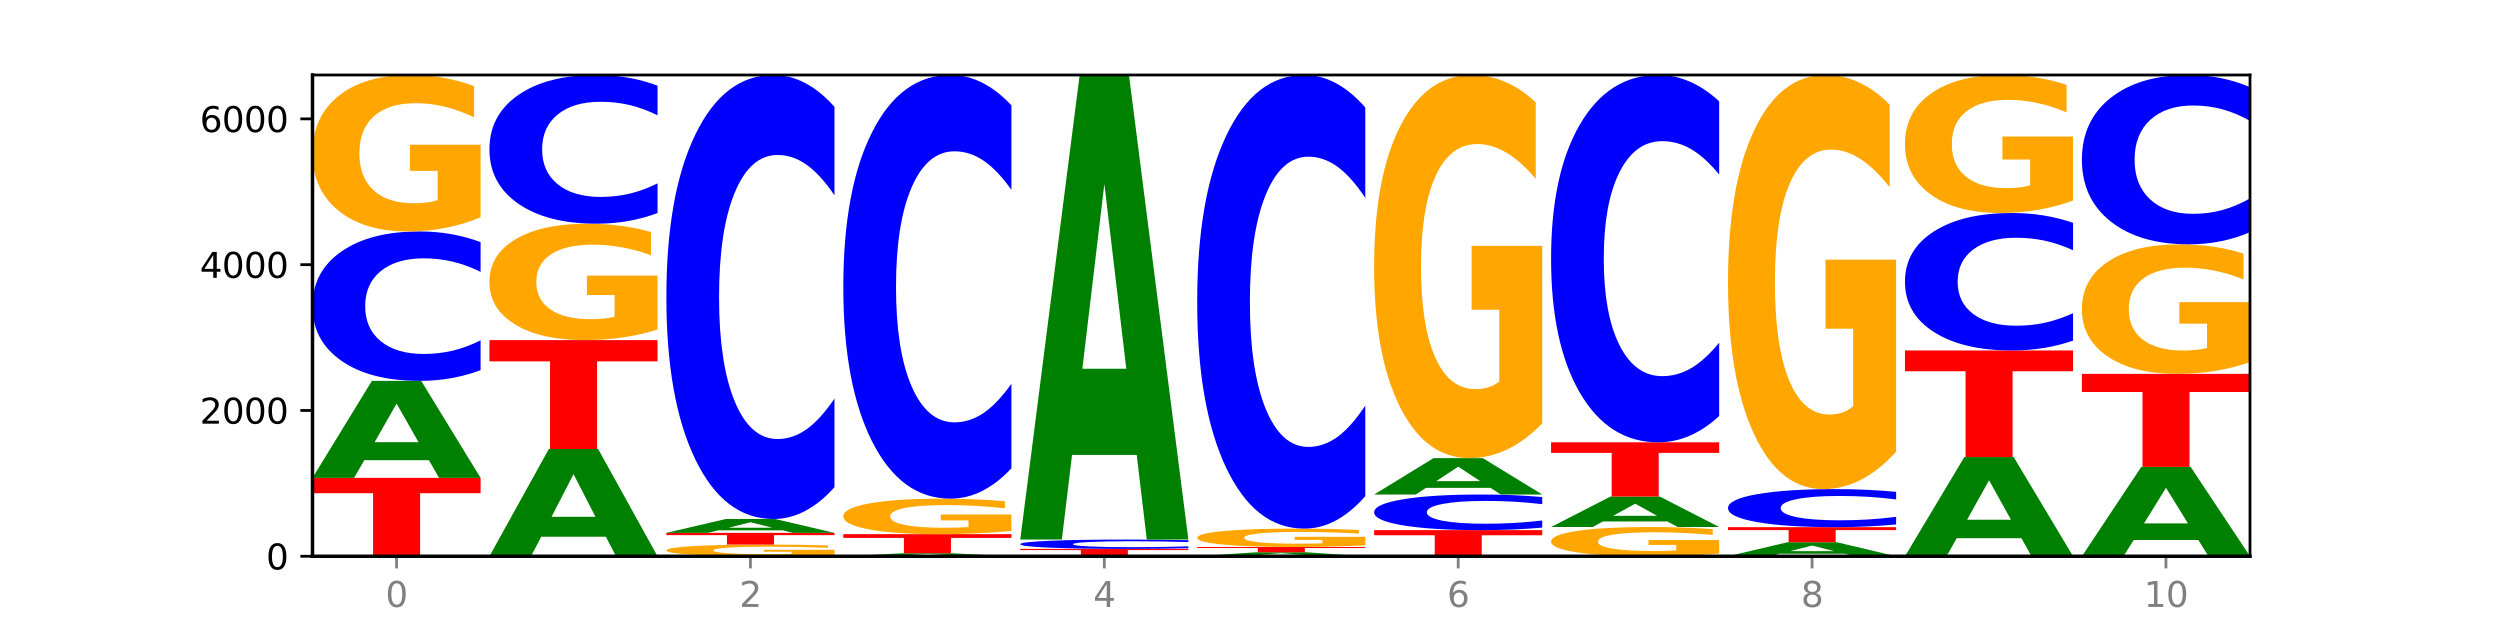 <?xml version="1.0" encoding="utf-8" standalone="no"?>
<!DOCTYPE svg PUBLIC "-//W3C//DTD SVG 1.1//EN"
  "http://www.w3.org/Graphics/SVG/1.1/DTD/svg11.dtd">
<svg xmlns:xlink="http://www.w3.org/1999/xlink" width="720pt" height="180pt" viewBox="0 0 720 180" xmlns="http://www.w3.org/2000/svg" version="1.1">
 <defs>
  <style type="text/css">*{stroke-linejoin: round; stroke-linecap: butt}</style>
 </defs>
 <g id="figure_1">
  <g id="patch_1">
   <path d="M 0 180 
L 720 180 
L 720 0 
L 0 0 
z
" style="fill: #ffffff"/>
  </g>
  <g id="axes_1">
   <g id="patch_2">
    <path d="M 90 160.2 
L 648 160.2 
L 648 21.6 
L 90 21.6 
z
" style="fill: #ffffff"/>
   </g>
   <g id="line2d_1">
    <path d="M 90 160.2 
L 648 160.2 
" clip-path="url(#p7e81351873)" style="fill: none; stroke: #000000; stroke-width: 0.5; stroke-linecap: square"/>
   </g>
   <g id="patch_3">
    <path d="M 90 137.632 
L 138.411 137.632 
L 138.411 142.033 
L 120.994 142.033 
L 120.994 160.2 
L 107.45 160.2 
L 107.45 142.033 
L 90 142.033 
L 90 137.632 
z
" clip-path="url(#p7e81351873)" style="fill: #ff0000"/>
   </g>
   <g id="patch_4">
    <path d="M 123.534 132.542 
L 104.916 132.542 
L 101.977 137.632 
L 90 137.632 
L 107.104 109.689 
L 121.307 109.689 
L 138.411 137.632 
L 126.444 137.632 
L 123.534 132.542 
z
M 107.886 127.356 
L 120.535 127.356 
L 114.22 116.241 
L 107.886 127.356 
z
" clip-path="url(#p7e81351873)" style="fill: #008000"/>
   </g>
   <g id="patch_5">
    <path d="M 138.411 106.604 
Q 134.361 108.134 129.983 108.907 
Q 125.604 109.689 120.835 109.689 
Q 106.613 109.689 98.306 103.893 
Q 90 98.097 90 88.184 
Q 90 78.236 98.306 72.449 
Q 106.613 66.652 120.835 66.652 
Q 125.604 66.652 129.983 67.435 
Q 134.361 68.208 138.411 69.737 
L 138.411 78.316 
Q 134.325 76.289 130.361 75.347 
Q 126.397 74.405 122.018 74.405 
Q 114.163 74.405 109.662 78.076 
Q 105.173 81.739 105.173 88.184 
Q 105.173 94.603 109.662 98.274 
Q 114.163 101.937 122.018 101.937 
Q 126.397 101.937 130.361 100.995 
Q 134.325 100.044 138.411 98.017 
L 138.411 106.604 
z
" clip-path="url(#p7e81351873)" style="fill: #0000ff"/>
   </g>
   <g id="patch_6">
    <path d="M 138.411 62.576 
Q 133.529 64.614 128.277 65.638 
Q 123.026 66.652 117.428 66.652 
Q 104.777 66.652 97.389 60.585 
Q 90 54.517 90 44.14 
Q 90 33.642 97.519 27.621 
Q 105.048 21.6 118.144 21.6 
Q 123.189 21.6 127.811 22.419 
Q 132.444 23.229 136.545 24.829 
L 136.545 33.81 
Q 132.313 31.753 128.126 30.739 
Q 123.938 29.715 119.728 29.715 
Q 111.938 29.715 107.717 33.456 
Q 103.497 37.188 103.497 44.14 
Q 103.497 51.027 107.566 54.787 
Q 111.634 58.537 119.12 58.537 
Q 121.16 58.537 122.907 58.323 
Q 124.654 58.1 126.042 57.634 
L 126.042 49.203 
L 118.068 49.203 
L 118.068 41.693 
L 138.411 41.693 
L 138.411 62.576 
z
" clip-path="url(#p7e81351873)" style="fill: #ffa600"/>
   </g>
   <g id="patch_7">
    <path d="M 174.493 154.574 
L 155.875 154.574 
L 152.935 160.2 
L 140.959 160.2 
L 158.063 129.318 
L 172.266 129.318 
L 189.37 160.2 
L 177.403 160.2 
L 174.493 154.574 
z
M 158.845 148.843 
L 171.494 148.843 
L 165.179 136.559 
L 158.845 148.843 
z
" clip-path="url(#p7e81351873)" style="fill: #008000"/>
   </g>
   <g id="patch_8">
    <path d="M 140.959 97.954 
L 189.37 97.954 
L 189.37 104.071 
L 171.953 104.071 
L 171.953 129.318 
L 158.409 129.318 
L 158.409 104.071 
L 140.959 104.071 
L 140.959 97.954 
z
" clip-path="url(#p7e81351873)" style="fill: #ff0000"/>
   </g>
   <g id="patch_9">
    <path d="M 189.37 94.92 
Q 184.488 96.437 179.236 97.199 
Q 173.985 97.954 168.387 97.954 
Q 155.736 97.954 148.347 93.438 
Q 140.959 88.923 140.959 81.201 
Q 140.959 73.389 148.478 68.908 
Q 156.007 64.427 169.103 64.427 
Q 174.148 64.427 178.77 65.036 
Q 183.403 65.639 187.504 66.83 
L 187.504 73.513 
Q 183.272 71.983 179.084 71.228 
Q 174.896 70.466 170.687 70.466 
Q 162.897 70.466 158.676 73.25 
Q 154.456 76.027 154.456 81.201 
Q 154.456 86.326 158.524 89.124 
Q 162.593 91.915 170.079 91.915 
Q 172.119 91.915 173.866 91.755 
Q 175.613 91.589 177.001 91.243 
L 177.001 84.968 
L 169.027 84.968 
L 169.027 79.379 
L 189.37 79.379 
L 189.37 94.92 
z
" clip-path="url(#p7e81351873)" style="fill: #ffa600"/>
   </g>
   <g id="patch_10">
    <path d="M 189.37 61.357 
Q 185.32 62.879 180.942 63.649 
Q 176.563 64.427 171.794 64.427 
Q 157.572 64.427 149.265 58.659 
Q 140.959 52.891 140.959 43.027 
Q 140.959 33.127 149.265 27.368 
Q 157.572 21.6 171.794 21.6 
Q 176.563 21.6 180.942 22.379 
Q 185.32 23.148 189.37 24.67 
L 189.37 33.207 
Q 185.284 31.19 181.32 30.252 
Q 177.356 29.314 172.977 29.314 
Q 165.122 29.314 160.621 32.968 
Q 156.132 36.613 156.132 43.027 
Q 156.132 49.414 160.621 53.068 
Q 165.122 56.713 172.977 56.713 
Q 177.356 56.713 181.32 55.775 
Q 185.284 54.828 189.37 52.811 
L 189.37 61.357 
z
" clip-path="url(#p7e81351873)" style="fill: #0000ff"/>
   </g>
   <g id="patch_11">
    <path d="M 240.329 159.896 
Q 235.446 160.048 230.195 160.124 
Q 224.944 160.2 219.346 160.2 
Q 206.695 160.2 199.306 159.748 
Q 191.918 159.295 191.918 158.522 
Q 191.918 157.739 199.437 157.29 
Q 206.966 156.841 220.062 156.841 
Q 225.107 156.841 229.729 156.902 
Q 234.361 156.962 238.463 157.082 
L 238.463 157.751 
Q 234.231 157.598 230.043 157.522 
Q 225.855 157.446 221.646 157.446 
Q 213.856 157.446 209.635 157.725 
Q 205.415 158.003 205.415 158.522 
Q 205.415 159.035 209.483 159.315 
Q 213.552 159.595 221.038 159.595 
Q 223.078 159.595 224.825 159.579 
Q 226.571 159.562 227.96 159.528 
L 227.96 158.899 
L 219.986 158.899 
L 219.986 158.339 
L 240.329 158.339 
L 240.329 159.896 
z
" clip-path="url(#p7e81351873)" style="fill: #ffa600"/>
   </g>
   <g id="patch_12">
    <path d="M 191.918 153.461 
L 240.329 153.461 
L 240.329 154.12 
L 222.912 154.12 
L 222.912 156.841 
L 209.368 156.841 
L 209.368 154.12 
L 191.918 154.12 
L 191.918 153.461 
z
" clip-path="url(#p7e81351873)" style="fill: #ff0000"/>
   </g>
   <g id="patch_13">
    <path d="M 225.452 152.734 
L 206.834 152.734 
L 203.894 153.461 
L 191.918 153.461 
L 209.021 149.472 
L 223.225 149.472 
L 240.329 153.461 
L 228.362 153.461 
L 225.452 152.734 
z
M 209.803 151.994 
L 222.453 151.994 
L 216.138 150.407 
L 209.803 151.994 
z
" clip-path="url(#p7e81351873)" style="fill: #008000"/>
   </g>
   <g id="patch_14">
    <path d="M 240.329 140.306 
Q 236.279 144.85 231.9 147.148 
Q 227.522 149.472 222.753 149.472 
Q 208.53 149.472 200.224 132.25 
Q 191.918 115.028 191.918 85.576 
Q 191.918 56.018 200.224 38.822 
Q 208.53 21.6 222.753 21.6 
Q 227.522 21.6 231.9 23.924 
Q 236.279 26.223 240.329 30.766 
L 240.329 56.256 
Q 236.243 50.233 232.279 47.433 
Q 228.314 44.633 223.936 44.633 
Q 216.081 44.633 211.58 55.543 
Q 207.091 66.425 207.091 85.576 
Q 207.091 104.647 211.58 115.556 
Q 216.081 126.439 223.936 126.439 
Q 228.314 126.439 232.279 123.639 
Q 236.243 120.813 240.329 114.79 
L 240.329 140.306 
z
" clip-path="url(#p7e81351873)" style="fill: #0000ff"/>
   </g>
   <g id="patch_15">
    <path d="M 276.411 160.043 
L 257.793 160.043 
L 254.853 160.2 
L 242.877 160.2 
L 259.98 159.339 
L 274.184 159.339 
L 291.288 160.2 
L 279.321 160.2 
L 276.411 160.043 
z
M 260.762 159.883 
L 273.412 159.883 
L 267.097 159.541 
L 260.762 159.883 
z
" clip-path="url(#p7e81351873)" style="fill: #008000"/>
   </g>
   <g id="patch_16">
    <path d="M 242.877 153.839 
L 291.288 153.839 
L 291.288 154.912 
L 273.871 154.912 
L 273.871 159.339 
L 260.327 159.339 
L 260.327 154.912 
L 242.877 154.912 
L 242.877 153.839 
z
" clip-path="url(#p7e81351873)" style="fill: #ff0000"/>
   </g>
   <g id="patch_17">
    <path d="M 291.288 152.914 
Q 286.405 153.376 281.154 153.609 
Q 275.903 153.839 270.305 153.839 
Q 257.654 153.839 250.265 152.462 
Q 242.877 151.085 242.877 148.73 
Q 242.877 146.348 250.395 144.981 
Q 257.925 143.615 271.021 143.615 
Q 276.066 143.615 280.688 143.801 
Q 285.32 143.985 289.422 144.348 
L 289.422 146.386 
Q 285.19 145.919 281.002 145.689 
Q 276.814 145.457 272.605 145.457 
Q 264.815 145.457 260.594 146.306 
Q 256.374 147.153 256.374 148.73 
Q 256.374 150.293 260.442 151.146 
Q 264.511 151.997 271.997 151.997 
Q 274.037 151.997 275.784 151.949 
Q 277.53 151.898 278.919 151.792 
L 278.919 149.879 
L 270.945 149.879 
L 270.945 148.175 
L 291.288 148.175 
L 291.288 152.914 
z
" clip-path="url(#p7e81351873)" style="fill: #ffa600"/>
   </g>
   <g id="patch_18">
    <path d="M 291.288 134.869 
Q 287.238 139.204 282.859 141.397 
Q 278.481 143.615 273.711 143.615 
Q 259.489 143.615 251.183 127.182 
Q 242.877 110.748 242.877 82.645 
Q 242.877 54.441 251.183 38.033 
Q 259.489 21.6 273.711 21.6 
Q 278.481 21.6 282.859 23.818 
Q 287.238 26.011 291.288 30.346 
L 291.288 54.668 
Q 287.202 48.922 283.237 46.25 
Q 279.273 43.578 274.895 43.578 
Q 267.04 43.578 262.539 53.988 
Q 258.05 64.372 258.05 82.645 
Q 258.05 100.843 262.539 111.252 
Q 267.04 121.637 274.895 121.637 
Q 279.273 121.637 283.237 118.965 
Q 287.202 116.268 291.288 110.522 
L 291.288 134.869 
z
" clip-path="url(#p7e81351873)" style="fill: #0000ff"/>
   </g>
   <g id="patch_19">
    <path d="M 342.247 160.168 
Q 337.364 160.184 332.113 160.192 
Q 326.862 160.2 321.263 160.2 
Q 308.613 160.2 301.224 160.152 
Q 293.836 160.104 293.836 160.022 
Q 293.836 159.939 301.354 159.891 
Q 308.884 159.843 321.98 159.843 
Q 327.025 159.843 331.647 159.85 
Q 336.279 159.856 340.38 159.869 
L 340.38 159.94 
Q 336.149 159.924 331.961 159.916 
Q 327.773 159.907 323.564 159.907 
Q 315.774 159.907 311.553 159.937 
Q 307.333 159.967 307.333 160.022 
Q 307.333 160.076 311.401 160.106 
Q 315.47 160.136 322.956 160.136 
Q 324.996 160.136 326.742 160.134 
Q 328.489 160.132 329.878 160.129 
L 329.878 160.062 
L 321.904 160.062 
L 321.904 160.002 
L 342.247 160.002 
L 342.247 160.168 
z
" clip-path="url(#p7e81351873)" style="fill: #ffa600"/>
   </g>
   <g id="patch_20">
    <path d="M 293.836 158.08 
L 342.247 158.08 
L 342.247 158.424 
L 324.83 158.424 
L 324.83 159.843 
L 311.286 159.843 
L 311.286 158.424 
L 293.836 158.424 
L 293.836 158.08 
z
" clip-path="url(#p7e81351873)" style="fill: #ff0000"/>
   </g>
   <g id="patch_21">
    <path d="M 342.247 157.887 
Q 338.197 157.983 333.818 158.031 
Q 329.439 158.08 324.67 158.08 
Q 310.448 158.08 302.142 157.718 
Q 293.836 157.356 293.836 156.737 
Q 293.836 156.116 302.142 155.754 
Q 310.448 155.392 324.67 155.392 
Q 329.439 155.392 333.818 155.441 
Q 338.197 155.49 342.247 155.585 
L 342.247 156.121 
Q 338.16 155.994 334.196 155.935 
Q 330.232 155.876 325.853 155.876 
Q 317.998 155.876 313.498 156.106 
Q 309.009 156.334 309.009 156.737 
Q 309.009 157.138 313.498 157.367 
Q 317.998 157.596 325.853 157.596 
Q 330.232 157.596 334.196 157.537 
Q 338.16 157.477 342.247 157.351 
L 342.247 157.887 
z
" clip-path="url(#p7e81351873)" style="fill: #0000ff"/>
   </g>
   <g id="patch_22">
    <path d="M 327.37 131.02 
L 308.752 131.02 
L 305.812 155.392 
L 293.836 155.392 
L 310.939 21.6 
L 325.143 21.6 
L 342.247 155.392 
L 330.28 155.392 
L 327.37 131.02 
z
M 311.721 106.188 
L 324.371 106.188 
L 318.056 52.969 
L 311.721 106.188 
z
" clip-path="url(#p7e81351873)" style="fill: #008000"/>
   </g>
   <g id="patch_23">
    <path d="M 378.329 159.99 
L 359.711 159.99 
L 356.771 160.2 
L 344.795 160.2 
L 361.898 159.045 
L 376.102 159.045 
L 393.205 160.2 
L 381.239 160.2 
L 378.329 159.99 
z
M 362.68 159.775 
L 375.33 159.775 
L 369.015 159.316 
L 362.68 159.775 
z
" clip-path="url(#p7e81351873)" style="fill: #008000"/>
   </g>
   <g id="patch_24">
    <path d="M 344.795 157.534 
L 393.205 157.534 
L 393.205 157.829 
L 375.789 157.829 
L 375.789 159.045 
L 362.245 159.045 
L 362.245 157.829 
L 344.795 157.829 
L 344.795 157.534 
z
" clip-path="url(#p7e81351873)" style="fill: #ff0000"/>
   </g>
   <g id="patch_25">
    <path d="M 393.205 157.055 
Q 388.323 157.294 383.072 157.415 
Q 377.821 157.534 372.222 157.534 
Q 359.572 157.534 352.183 156.821 
Q 344.795 156.109 344.795 154.89 
Q 344.795 153.658 352.313 152.95 
Q 359.843 152.243 372.938 152.243 
Q 377.983 152.243 382.605 152.34 
Q 387.238 152.435 391.339 152.623 
L 391.339 153.677 
Q 387.108 153.436 382.92 153.317 
Q 378.732 153.196 374.522 153.196 
Q 366.732 153.196 362.512 153.636 
Q 358.291 154.074 358.291 154.89 
Q 358.291 155.699 362.36 156.14 
Q 366.429 156.581 373.915 156.581 
Q 375.955 156.581 377.701 156.556 
Q 379.448 156.529 380.837 156.475 
L 380.837 155.485 
L 372.862 155.485 
L 372.862 154.603 
L 393.205 154.603 
L 393.205 157.055 
z
" clip-path="url(#p7e81351873)" style="fill: #ffa600"/>
   </g>
   <g id="patch_26">
    <path d="M 393.205 142.879 
Q 389.156 147.521 384.777 149.869 
Q 380.398 152.243 375.629 152.243 
Q 361.407 152.243 353.101 134.648 
Q 344.795 117.053 344.795 86.962 
Q 344.795 56.764 353.101 39.195 
Q 361.407 21.6 375.629 21.6 
Q 380.398 21.6 384.777 23.975 
Q 389.156 26.323 393.205 30.964 
L 393.205 57.007 
Q 389.119 50.854 385.155 47.993 
Q 381.191 45.133 376.812 45.133 
Q 368.957 45.133 364.457 56.278 
Q 359.968 67.397 359.968 86.962 
Q 359.968 106.447 364.457 117.592 
Q 368.957 128.711 376.812 128.711 
Q 381.191 128.711 385.155 125.85 
Q 389.119 122.963 393.205 116.81 
L 393.205 142.879 
z
" clip-path="url(#p7e81351873)" style="fill: #0000ff"/>
   </g>
   <g id="patch_27">
    <path d="M 395.753 152.684 
L 444.164 152.684 
L 444.164 154.15 
L 426.748 154.15 
L 426.748 160.2 
L 413.204 160.2 
L 413.204 154.15 
L 395.753 154.15 
L 395.753 152.684 
z
" clip-path="url(#p7e81351873)" style="fill: #ff0000"/>
   </g>
   <g id="patch_28">
    <path d="M 444.164 151.948 
Q 440.115 152.313 435.736 152.498 
Q 431.357 152.684 426.588 152.684 
Q 412.366 152.684 404.06 151.302 
Q 395.753 149.919 395.753 147.555 
Q 395.753 145.182 404.06 143.801 
Q 412.366 142.418 426.588 142.418 
Q 431.357 142.418 435.736 142.605 
Q 440.115 142.789 444.164 143.154 
L 444.164 145.201 
Q 440.078 144.717 436.114 144.492 
Q 432.15 144.268 427.771 144.268 
Q 419.916 144.268 415.415 145.143 
Q 410.927 146.017 410.927 147.555 
Q 410.927 149.086 415.415 149.961 
Q 419.916 150.835 427.771 150.835 
Q 432.15 150.835 436.114 150.61 
Q 440.078 150.383 444.164 149.9 
L 444.164 151.948 
z
" clip-path="url(#p7e81351873)" style="fill: #0000ff"/>
   </g>
   <g id="patch_29">
    <path d="M 429.288 140.51 
L 410.67 140.51 
L 407.73 142.418 
L 395.753 142.418 
L 412.857 131.943 
L 427.061 131.943 
L 444.164 142.418 
L 432.198 142.418 
L 429.288 140.51 
z
M 413.639 138.566 
L 426.289 138.566 
L 419.974 134.399 
L 413.639 138.566 
z
" clip-path="url(#p7e81351873)" style="fill: #008000"/>
   </g>
   <g id="patch_30">
    <path d="M 444.164 121.959 
Q 439.282 126.951 434.031 129.458 
Q 428.78 131.943 423.181 131.943 
Q 410.531 131.943 403.142 117.081 
Q 395.753 102.22 395.753 76.805 
Q 395.753 51.095 403.272 36.347 
Q 410.802 21.6 423.897 21.6 
Q 428.942 21.6 433.564 23.606 
Q 438.197 25.589 442.298 29.509 
L 442.298 51.505 
Q 438.067 46.468 433.879 43.983 
Q 429.691 41.476 425.481 41.476 
Q 417.691 41.476 413.471 50.639 
Q 409.25 59.779 409.25 76.805 
Q 409.25 93.673 413.319 102.881 
Q 417.388 112.067 424.874 112.067 
Q 426.914 112.067 428.66 111.543 
Q 430.407 110.995 431.796 109.856 
L 431.796 89.205 
L 423.821 89.205 
L 423.821 70.811 
L 444.164 70.811 
L 444.164 121.959 
z
" clip-path="url(#p7e81351873)" style="fill: #ffa600"/>
   </g>
   <g id="patch_31">
    <path d="M 495.123 159.438 
Q 490.241 159.819 484.99 160.01 
Q 479.739 160.2 474.14 160.2 
Q 461.489 160.2 454.101 159.066 
Q 446.712 157.932 446.712 155.993 
Q 446.712 154.032 454.231 152.907 
Q 461.761 151.782 474.856 151.782 
Q 479.901 151.782 484.523 151.935 
Q 489.156 152.086 493.257 152.385 
L 493.257 154.063 
Q 489.026 153.679 484.838 153.489 
Q 480.65 153.298 476.44 153.298 
Q 468.65 153.298 464.43 153.997 
Q 460.209 154.694 460.209 155.993 
Q 460.209 157.28 464.278 157.983 
Q 468.346 158.684 475.833 158.684 
Q 477.872 158.684 479.619 158.644 
Q 481.366 158.602 482.755 158.515 
L 482.755 156.939 
L 474.78 156.939 
L 474.78 155.536 
L 495.123 155.536 
L 495.123 159.438 
z
" clip-path="url(#p7e81351873)" style="fill: #ffa600"/>
   </g>
   <g id="patch_32">
    <path d="M 480.247 150.183 
L 461.629 150.183 
L 458.689 151.782 
L 446.712 151.782 
L 463.816 143.006 
L 478.02 143.006 
L 495.123 151.782 
L 483.157 151.782 
L 480.247 150.183 
z
M 464.598 148.554 
L 477.248 148.554 
L 470.933 145.064 
L 464.598 148.554 
z
" clip-path="url(#p7e81351873)" style="fill: #008000"/>
   </g>
   <g id="patch_33">
    <path d="M 446.712 127.387 
L 495.123 127.387 
L 495.123 130.433 
L 477.707 130.433 
L 477.707 143.006 
L 464.163 143.006 
L 464.163 130.433 
L 446.712 130.433 
L 446.712 127.387 
z
" clip-path="url(#p7e81351873)" style="fill: #ff0000"/>
   </g>
   <g id="patch_34">
    <path d="M 495.123 119.804 
Q 491.074 123.563 486.695 125.464 
Q 482.316 127.387 477.547 127.387 
Q 463.325 127.387 455.019 113.139 
Q 446.712 98.892 446.712 74.526 
Q 446.712 50.074 455.019 35.848 
Q 463.325 21.6 477.547 21.6 
Q 482.316 21.6 486.695 23.523 
Q 491.074 25.424 495.123 29.183 
L 495.123 50.27 
Q 491.037 45.288 487.073 42.972 
Q 483.109 40.655 478.73 40.655 
Q 470.875 40.655 466.374 49.68 
Q 461.886 58.683 461.886 74.526 
Q 461.886 90.304 466.374 99.329 
Q 470.875 108.332 478.73 108.332 
Q 483.109 108.332 487.073 106.015 
Q 491.037 103.677 495.123 98.695 
L 495.123 119.804 
z
" clip-path="url(#p7e81351873)" style="fill: #0000ff"/>
   </g>
   <g id="patch_35">
    <path d="M 531.206 159.466 
L 512.587 159.466 
L 509.648 160.2 
L 497.671 160.2 
L 514.775 156.169 
L 528.979 156.169 
L 546.082 160.2 
L 534.116 160.2 
L 531.206 159.466 
z
M 515.557 158.718 
L 528.206 158.718 
L 521.892 157.114 
L 515.557 158.718 
z
" clip-path="url(#p7e81351873)" style="fill: #008000"/>
   </g>
   <g id="patch_36">
    <path d="M 497.671 151.824 
L 546.082 151.824 
L 546.082 152.671 
L 528.666 152.671 
L 528.666 156.169 
L 515.122 156.169 
L 515.122 152.671 
L 497.671 152.671 
L 497.671 151.824 
z
" clip-path="url(#p7e81351873)" style="fill: #ff0000"/>
   </g>
   <g id="patch_37">
    <path d="M 546.082 151.038 
Q 542.033 151.427 537.654 151.624 
Q 533.275 151.824 528.506 151.824 
Q 514.284 151.824 505.978 150.348 
Q 497.671 148.872 497.671 146.348 
Q 497.671 143.814 505.978 142.341 
Q 514.284 140.865 528.506 140.865 
Q 533.275 140.865 537.654 141.064 
Q 542.033 141.261 546.082 141.65 
L 546.082 143.835 
Q 541.996 143.319 538.032 143.079 
Q 534.068 142.839 529.689 142.839 
Q 521.834 142.839 517.333 143.774 
Q 512.845 144.706 512.845 146.348 
Q 512.845 147.982 517.333 148.917 
Q 521.834 149.85 529.689 149.85 
Q 534.068 149.85 538.032 149.61 
Q 541.996 149.367 546.082 148.851 
L 546.082 151.038 
z
" clip-path="url(#p7e81351873)" style="fill: #0000ff"/>
   </g>
   <g id="patch_38">
    <path d="M 546.082 130.074 
Q 541.2 135.469 535.949 138.179 
Q 530.697 140.865 525.099 140.865 
Q 512.448 140.865 505.06 124.802 
Q 497.671 108.739 497.671 81.269 
Q 497.671 53.48 505.19 37.54 
Q 512.72 21.6 525.815 21.6 
Q 530.86 21.6 535.482 23.768 
Q 540.115 25.911 544.216 30.149 
L 544.216 53.923 
Q 539.985 48.478 535.797 45.793 
Q 531.609 43.083 527.399 43.083 
Q 519.609 43.083 515.389 52.987 
Q 511.168 62.866 511.168 81.269 
Q 511.168 99.5 515.237 109.453 
Q 519.305 119.382 526.792 119.382 
Q 528.831 119.382 530.578 118.815 
Q 532.325 118.224 533.714 116.992 
L 533.714 94.672 
L 525.739 94.672 
L 525.739 74.79 
L 546.082 74.79 
L 546.082 130.074 
z
" clip-path="url(#p7e81351873)" style="fill: #ffa600"/>
   </g>
   <g id="patch_39">
    <path d="M 582.164 154.995 
L 563.546 154.995 
L 560.607 160.2 
L 548.63 160.2 
L 565.734 131.628 
L 579.937 131.628 
L 597.041 160.2 
L 585.074 160.2 
L 582.164 154.995 
z
M 566.516 149.692 
L 579.165 149.692 
L 572.85 138.327 
L 566.516 149.692 
z
" clip-path="url(#p7e81351873)" style="fill: #008000"/>
   </g>
   <g id="patch_40">
    <path d="M 548.63 100.935 
L 597.041 100.935 
L 597.041 106.921 
L 579.624 106.921 
L 579.624 131.628 
L 566.081 131.628 
L 566.081 106.921 
L 548.63 106.921 
L 548.63 100.935 
z
" clip-path="url(#p7e81351873)" style="fill: #ff0000"/>
   </g>
   <g id="patch_41">
    <path d="M 597.041 98.097 
Q 592.992 99.504 588.613 100.215 
Q 584.234 100.935 579.465 100.935 
Q 565.243 100.935 556.936 95.602 
Q 548.63 90.27 548.63 81.15 
Q 548.63 71.998 556.936 66.674 
Q 565.243 61.341 579.465 61.341 
Q 584.234 61.341 588.613 62.061 
Q 592.992 62.772 597.041 64.179 
L 597.041 72.072 
Q 592.955 70.207 588.991 69.34 
Q 585.027 68.473 580.648 68.473 
Q 572.793 68.473 568.292 71.851 
Q 563.804 75.221 563.804 81.15 
Q 563.804 87.055 568.292 90.433 
Q 572.793 93.803 580.648 93.803 
Q 585.027 93.803 588.991 92.936 
Q 592.955 92.061 597.041 90.196 
L 597.041 98.097 
z
" clip-path="url(#p7e81351873)" style="fill: #0000ff"/>
   </g>
   <g id="patch_42">
    <path d="M 597.041 57.745 
Q 592.159 59.543 586.908 60.446 
Q 581.656 61.341 576.058 61.341 
Q 563.407 61.341 556.019 55.989 
Q 548.63 50.636 548.63 41.483 
Q 548.63 32.223 556.149 26.911 
Q 563.679 21.6 576.774 21.6 
Q 581.819 21.6 586.441 22.322 
Q 591.074 23.037 595.175 24.449 
L 595.175 32.371 
Q 590.944 30.556 586.756 29.661 
Q 582.568 28.758 578.358 28.758 
Q 570.568 28.758 566.348 32.059 
Q 562.127 35.35 562.127 41.483 
Q 562.127 47.558 566.196 50.874 
Q 570.264 54.182 577.75 54.182 
Q 579.79 54.182 581.537 53.994 
Q 583.284 53.797 584.673 53.386 
L 584.673 45.949 
L 576.698 45.949 
L 576.698 39.324 
L 597.041 39.324 
L 597.041 57.745 
z
" clip-path="url(#p7e81351873)" style="fill: #ffa600"/>
   </g>
   <g id="patch_43">
    <path d="M 633.123 155.511 
L 614.505 155.511 
L 611.566 160.2 
L 599.589 160.2 
L 616.693 134.462 
L 630.896 134.462 
L 648 160.2 
L 636.033 160.2 
L 633.123 155.511 
z
M 617.475 150.734 
L 630.124 150.734 
L 623.809 140.496 
L 617.475 150.734 
z
" clip-path="url(#p7e81351873)" style="fill: #008000"/>
   </g>
   <g id="patch_44">
    <path d="M 599.589 107.674 
L 648 107.674 
L 648 112.898 
L 630.583 112.898 
L 630.583 134.462 
L 617.04 134.462 
L 617.04 112.898 
L 599.589 112.898 
L 599.589 107.674 
z
" clip-path="url(#p7e81351873)" style="fill: #ff0000"/>
   </g>
   <g id="patch_45">
    <path d="M 648 104.299 
Q 643.118 105.986 637.866 106.834 
Q 632.615 107.674 627.017 107.674 
Q 614.366 107.674 606.978 102.649 
Q 599.589 97.625 599.589 89.033 
Q 599.589 80.34 607.108 75.354 
Q 614.637 70.368 627.733 70.368 
Q 632.778 70.368 637.4 71.046 
Q 642.033 71.717 646.134 73.042 
L 646.134 80.479 
Q 641.903 78.776 637.715 77.936 
Q 633.527 77.088 629.317 77.088 
Q 621.527 77.088 617.306 80.186 
Q 613.086 83.276 613.086 89.033 
Q 613.086 94.735 617.155 97.849 
Q 621.223 100.954 628.709 100.954 
Q 630.749 100.954 632.496 100.777 
Q 634.243 100.592 635.631 100.207 
L 635.631 93.225 
L 627.657 93.225 
L 627.657 87.006 
L 648 87.006 
L 648 104.299 
z
" clip-path="url(#p7e81351873)" style="fill: #ffa600"/>
   </g>
   <g id="patch_46">
    <path d="M 648 66.873 
Q 643.951 68.605 639.572 69.482 
Q 635.193 70.368 630.424 70.368 
Q 616.202 70.368 607.895 63.8 
Q 599.589 57.232 599.589 45.999 
Q 599.589 34.726 607.895 28.168 
Q 616.202 21.6 630.424 21.6 
Q 635.193 21.6 639.572 22.487 
Q 643.951 23.363 648 25.096 
L 648 34.817 
Q 643.914 32.52 639.95 31.452 
Q 635.986 30.385 631.607 30.385 
Q 623.752 30.385 619.251 34.545 
Q 614.762 38.696 614.762 45.999 
Q 614.762 53.273 619.251 57.433 
Q 623.752 61.584 631.607 61.584 
Q 635.986 61.584 639.95 60.516 
Q 643.914 59.438 648 57.141 
L 648 66.873 
z
" clip-path="url(#p7e81351873)" style="fill: #0000ff"/>
   </g>
   <g id="matplotlib.axis_1">
    <g id="xtick_1">
     <g id="line2d_2">
      <defs>
       <path id="me2250267f9" d="M 0 0 
L 0 3.5 
" style="stroke: #808080; stroke-width: 0.8"/>
      </defs>
      <g>
       <use xlink:href="#me2250267f9" x="114.205" y="160.2" style="fill: #808080; stroke: #808080; stroke-width: 0.8"/>
      </g>
     </g>
     <g id="text_1">
      <!-- 0 -->
      <g style="fill: #808080" transform="translate(111.024 174.798) scale(0.1 -0.1)">
       <defs>
        <path id="DejaVuSans-30" d="M 2034 4250 
Q 1547 4250 1301 3770 
Q 1056 3291 1056 2328 
Q 1056 1369 1301 889 
Q 1547 409 2034 409 
Q 2525 409 2770 889 
Q 3016 1369 3016 2328 
Q 3016 3291 2770 3770 
Q 2525 4250 2034 4250 
z
M 2034 4750 
Q 2819 4750 3233 4129 
Q 3647 3509 3647 2328 
Q 3647 1150 3233 529 
Q 2819 -91 2034 -91 
Q 1250 -91 836 529 
Q 422 1150 422 2328 
Q 422 3509 836 4129 
Q 1250 4750 2034 4750 
z
" transform="scale(0.016)"/>
       </defs>
       <use xlink:href="#DejaVuSans-30"/>
      </g>
     </g>
    </g>
    <g id="xtick_2">
     <g id="line2d_3">
      <g>
       <use xlink:href="#me2250267f9" x="216.123" y="160.2" style="fill: #808080; stroke: #808080; stroke-width: 0.8"/>
      </g>
     </g>
     <g id="text_2">
      <!-- 2 -->
      <g style="fill: #808080" transform="translate(212.942 174.798) scale(0.1 -0.1)">
       <defs>
        <path id="DejaVuSans-32" d="M 1228 531 
L 3431 531 
L 3431 0 
L 469 0 
L 469 531 
Q 828 903 1448 1529 
Q 2069 2156 2228 2338 
Q 2531 2678 2651 2914 
Q 2772 3150 2772 3378 
Q 2772 3750 2511 3984 
Q 2250 4219 1831 4219 
Q 1534 4219 1204 4116 
Q 875 4013 500 3803 
L 500 4441 
Q 881 4594 1212 4672 
Q 1544 4750 1819 4750 
Q 2544 4750 2975 4387 
Q 3406 4025 3406 3419 
Q 3406 3131 3298 2873 
Q 3191 2616 2906 2266 
Q 2828 2175 2409 1742 
Q 1991 1309 1228 531 
z
" transform="scale(0.016)"/>
       </defs>
       <use xlink:href="#DejaVuSans-32"/>
      </g>
     </g>
    </g>
    <g id="xtick_3">
     <g id="line2d_4">
      <g>
       <use xlink:href="#me2250267f9" x="318.041" y="160.2" style="fill: #808080; stroke: #808080; stroke-width: 0.8"/>
      </g>
     </g>
     <g id="text_3">
      <!-- 4 -->
      <g style="fill: #808080" transform="translate(314.86 174.798) scale(0.1 -0.1)">
       <defs>
        <path id="DejaVuSans-34" d="M 2419 4116 
L 825 1625 
L 2419 1625 
L 2419 4116 
z
M 2253 4666 
L 3047 4666 
L 3047 1625 
L 3713 1625 
L 3713 1100 
L 3047 1100 
L 3047 0 
L 2419 0 
L 2419 1100 
L 313 1100 
L 313 1709 
L 2253 4666 
z
" transform="scale(0.016)"/>
       </defs>
       <use xlink:href="#DejaVuSans-34"/>
      </g>
     </g>
    </g>
    <g id="xtick_4">
     <g id="line2d_5">
      <g>
       <use xlink:href="#me2250267f9" x="419.959" y="160.2" style="fill: #808080; stroke: #808080; stroke-width: 0.8"/>
      </g>
     </g>
     <g id="text_4">
      <!-- 6 -->
      <g style="fill: #808080" transform="translate(416.778 174.798) scale(0.1 -0.1)">
       <defs>
        <path id="DejaVuSans-36" d="M 2113 2584 
Q 1688 2584 1439 2293 
Q 1191 2003 1191 1497 
Q 1191 994 1439 701 
Q 1688 409 2113 409 
Q 2538 409 2786 701 
Q 3034 994 3034 1497 
Q 3034 2003 2786 2293 
Q 2538 2584 2113 2584 
z
M 3366 4563 
L 3366 3988 
Q 3128 4100 2886 4159 
Q 2644 4219 2406 4219 
Q 1781 4219 1451 3797 
Q 1122 3375 1075 2522 
Q 1259 2794 1537 2939 
Q 1816 3084 2150 3084 
Q 2853 3084 3261 2657 
Q 3669 2231 3669 1497 
Q 3669 778 3244 343 
Q 2819 -91 2113 -91 
Q 1303 -91 875 529 
Q 447 1150 447 2328 
Q 447 3434 972 4092 
Q 1497 4750 2381 4750 
Q 2619 4750 2861 4703 
Q 3103 4656 3366 4563 
z
" transform="scale(0.016)"/>
       </defs>
       <use xlink:href="#DejaVuSans-36"/>
      </g>
     </g>
    </g>
    <g id="xtick_5">
     <g id="line2d_6">
      <g>
       <use xlink:href="#me2250267f9" x="521.877" y="160.2" style="fill: #808080; stroke: #808080; stroke-width: 0.8"/>
      </g>
     </g>
     <g id="text_5">
      <!-- 8 -->
      <g style="fill: #808080" transform="translate(518.695 174.798) scale(0.1 -0.1)">
       <defs>
        <path id="DejaVuSans-38" d="M 2034 2216 
Q 1584 2216 1326 1975 
Q 1069 1734 1069 1313 
Q 1069 891 1326 650 
Q 1584 409 2034 409 
Q 2484 409 2743 651 
Q 3003 894 3003 1313 
Q 3003 1734 2745 1975 
Q 2488 2216 2034 2216 
z
M 1403 2484 
Q 997 2584 770 2862 
Q 544 3141 544 3541 
Q 544 4100 942 4425 
Q 1341 4750 2034 4750 
Q 2731 4750 3128 4425 
Q 3525 4100 3525 3541 
Q 3525 3141 3298 2862 
Q 3072 2584 2669 2484 
Q 3125 2378 3379 2068 
Q 3634 1759 3634 1313 
Q 3634 634 3220 271 
Q 2806 -91 2034 -91 
Q 1263 -91 848 271 
Q 434 634 434 1313 
Q 434 1759 690 2068 
Q 947 2378 1403 2484 
z
M 1172 3481 
Q 1172 3119 1398 2916 
Q 1625 2713 2034 2713 
Q 2441 2713 2670 2916 
Q 2900 3119 2900 3481 
Q 2900 3844 2670 4047 
Q 2441 4250 2034 4250 
Q 1625 4250 1398 4047 
Q 1172 3844 1172 3481 
z
" transform="scale(0.016)"/>
       </defs>
       <use xlink:href="#DejaVuSans-38"/>
      </g>
     </g>
    </g>
    <g id="xtick_6">
     <g id="line2d_7">
      <g>
       <use xlink:href="#me2250267f9" x="623.795" y="160.2" style="fill: #808080; stroke: #808080; stroke-width: 0.8"/>
      </g>
     </g>
     <g id="text_6">
      <!-- 10 -->
      <g style="fill: #808080" transform="translate(617.432 174.798) scale(0.1 -0.1)">
       <defs>
        <path id="DejaVuSans-31" d="M 794 531 
L 1825 531 
L 1825 4091 
L 703 3866 
L 703 4441 
L 1819 4666 
L 2450 4666 
L 2450 531 
L 3481 531 
L 3481 0 
L 794 0 
L 794 531 
z
" transform="scale(0.016)"/>
       </defs>
       <use xlink:href="#DejaVuSans-31"/>
       <use xlink:href="#DejaVuSans-30" x="63.623"/>
      </g>
     </g>
    </g>
   </g>
   <g id="matplotlib.axis_2">
    <g id="ytick_1">
     <g id="line2d_8">
      <defs>
       <path id="m8db352b182" d="M 0 0 
L -3.5 0 
" style="stroke: #000000; stroke-width: 0.8"/>
      </defs>
      <g>
       <use xlink:href="#m8db352b182" x="90" y="160.2" style="stroke: #000000; stroke-width: 0.8"/>
      </g>
     </g>
     <g id="text_7">
      <!-- 0 -->
      <g transform="translate(76.638 163.999) scale(0.1 -0.1)">
       <use xlink:href="#DejaVuSans-30"/>
      </g>
     </g>
    </g>
    <g id="ytick_2">
     <g id="line2d_9">
      <g>
       <use xlink:href="#m8db352b182" x="90" y="118.213" style="stroke: #000000; stroke-width: 0.8"/>
      </g>
     </g>
     <g id="text_8">
      <!-- 2000 -->
      <g transform="translate(57.55 122.012) scale(0.1 -0.1)">
       <use xlink:href="#DejaVuSans-32"/>
       <use xlink:href="#DejaVuSans-30" x="63.623"/>
       <use xlink:href="#DejaVuSans-30" x="127.246"/>
       <use xlink:href="#DejaVuSans-30" x="190.869"/>
      </g>
     </g>
    </g>
    <g id="ytick_3">
     <g id="line2d_10">
      <g>
       <use xlink:href="#m8db352b182" x="90" y="76.225" style="stroke: #000000; stroke-width: 0.8"/>
      </g>
     </g>
     <g id="text_9">
      <!-- 4000 -->
      <g transform="translate(57.55 80.025) scale(0.1 -0.1)">
       <use xlink:href="#DejaVuSans-34"/>
       <use xlink:href="#DejaVuSans-30" x="63.623"/>
       <use xlink:href="#DejaVuSans-30" x="127.246"/>
       <use xlink:href="#DejaVuSans-30" x="190.869"/>
      </g>
     </g>
    </g>
    <g id="ytick_4">
     <g id="line2d_11">
      <g>
       <use xlink:href="#m8db352b182" x="90" y="34.238" style="stroke: #000000; stroke-width: 0.8"/>
      </g>
     </g>
     <g id="text_10">
      <!-- 6000 -->
      <g transform="translate(57.55 38.037) scale(0.1 -0.1)">
       <use xlink:href="#DejaVuSans-36"/>
       <use xlink:href="#DejaVuSans-30" x="63.623"/>
       <use xlink:href="#DejaVuSans-30" x="127.246"/>
       <use xlink:href="#DejaVuSans-30" x="190.869"/>
      </g>
     </g>
    </g>
   </g>
   <g id="patch_47">
    <path d="M 90 160.2 
L 90 21.6 
" style="fill: none; stroke: #000000; stroke-linejoin: miter; stroke-linecap: square"/>
   </g>
   <g id="patch_48">
    <path d="M 648 160.2 
L 648 21.6 
" style="fill: none; stroke: #000000; stroke-width: 0.8; stroke-linejoin: miter; stroke-linecap: square"/>
   </g>
   <g id="patch_49">
    <path d="M 90 160.2 
L 648 160.2 
" style="fill: none; stroke: #000000; stroke-linejoin: miter; stroke-linecap: square"/>
   </g>
   <g id="patch_50">
    <path d="M 90 21.6 
L 648 21.6 
" style="fill: none; stroke: #000000; stroke-width: 0.8; stroke-linejoin: miter; stroke-linecap: square"/>
   </g>
  </g>
 </g>
 <defs>
  <clipPath id="p7e81351873">
   <rect x="90" y="21.6" width="558" height="138.6"/>
  </clipPath>
 </defs>
</svg>
